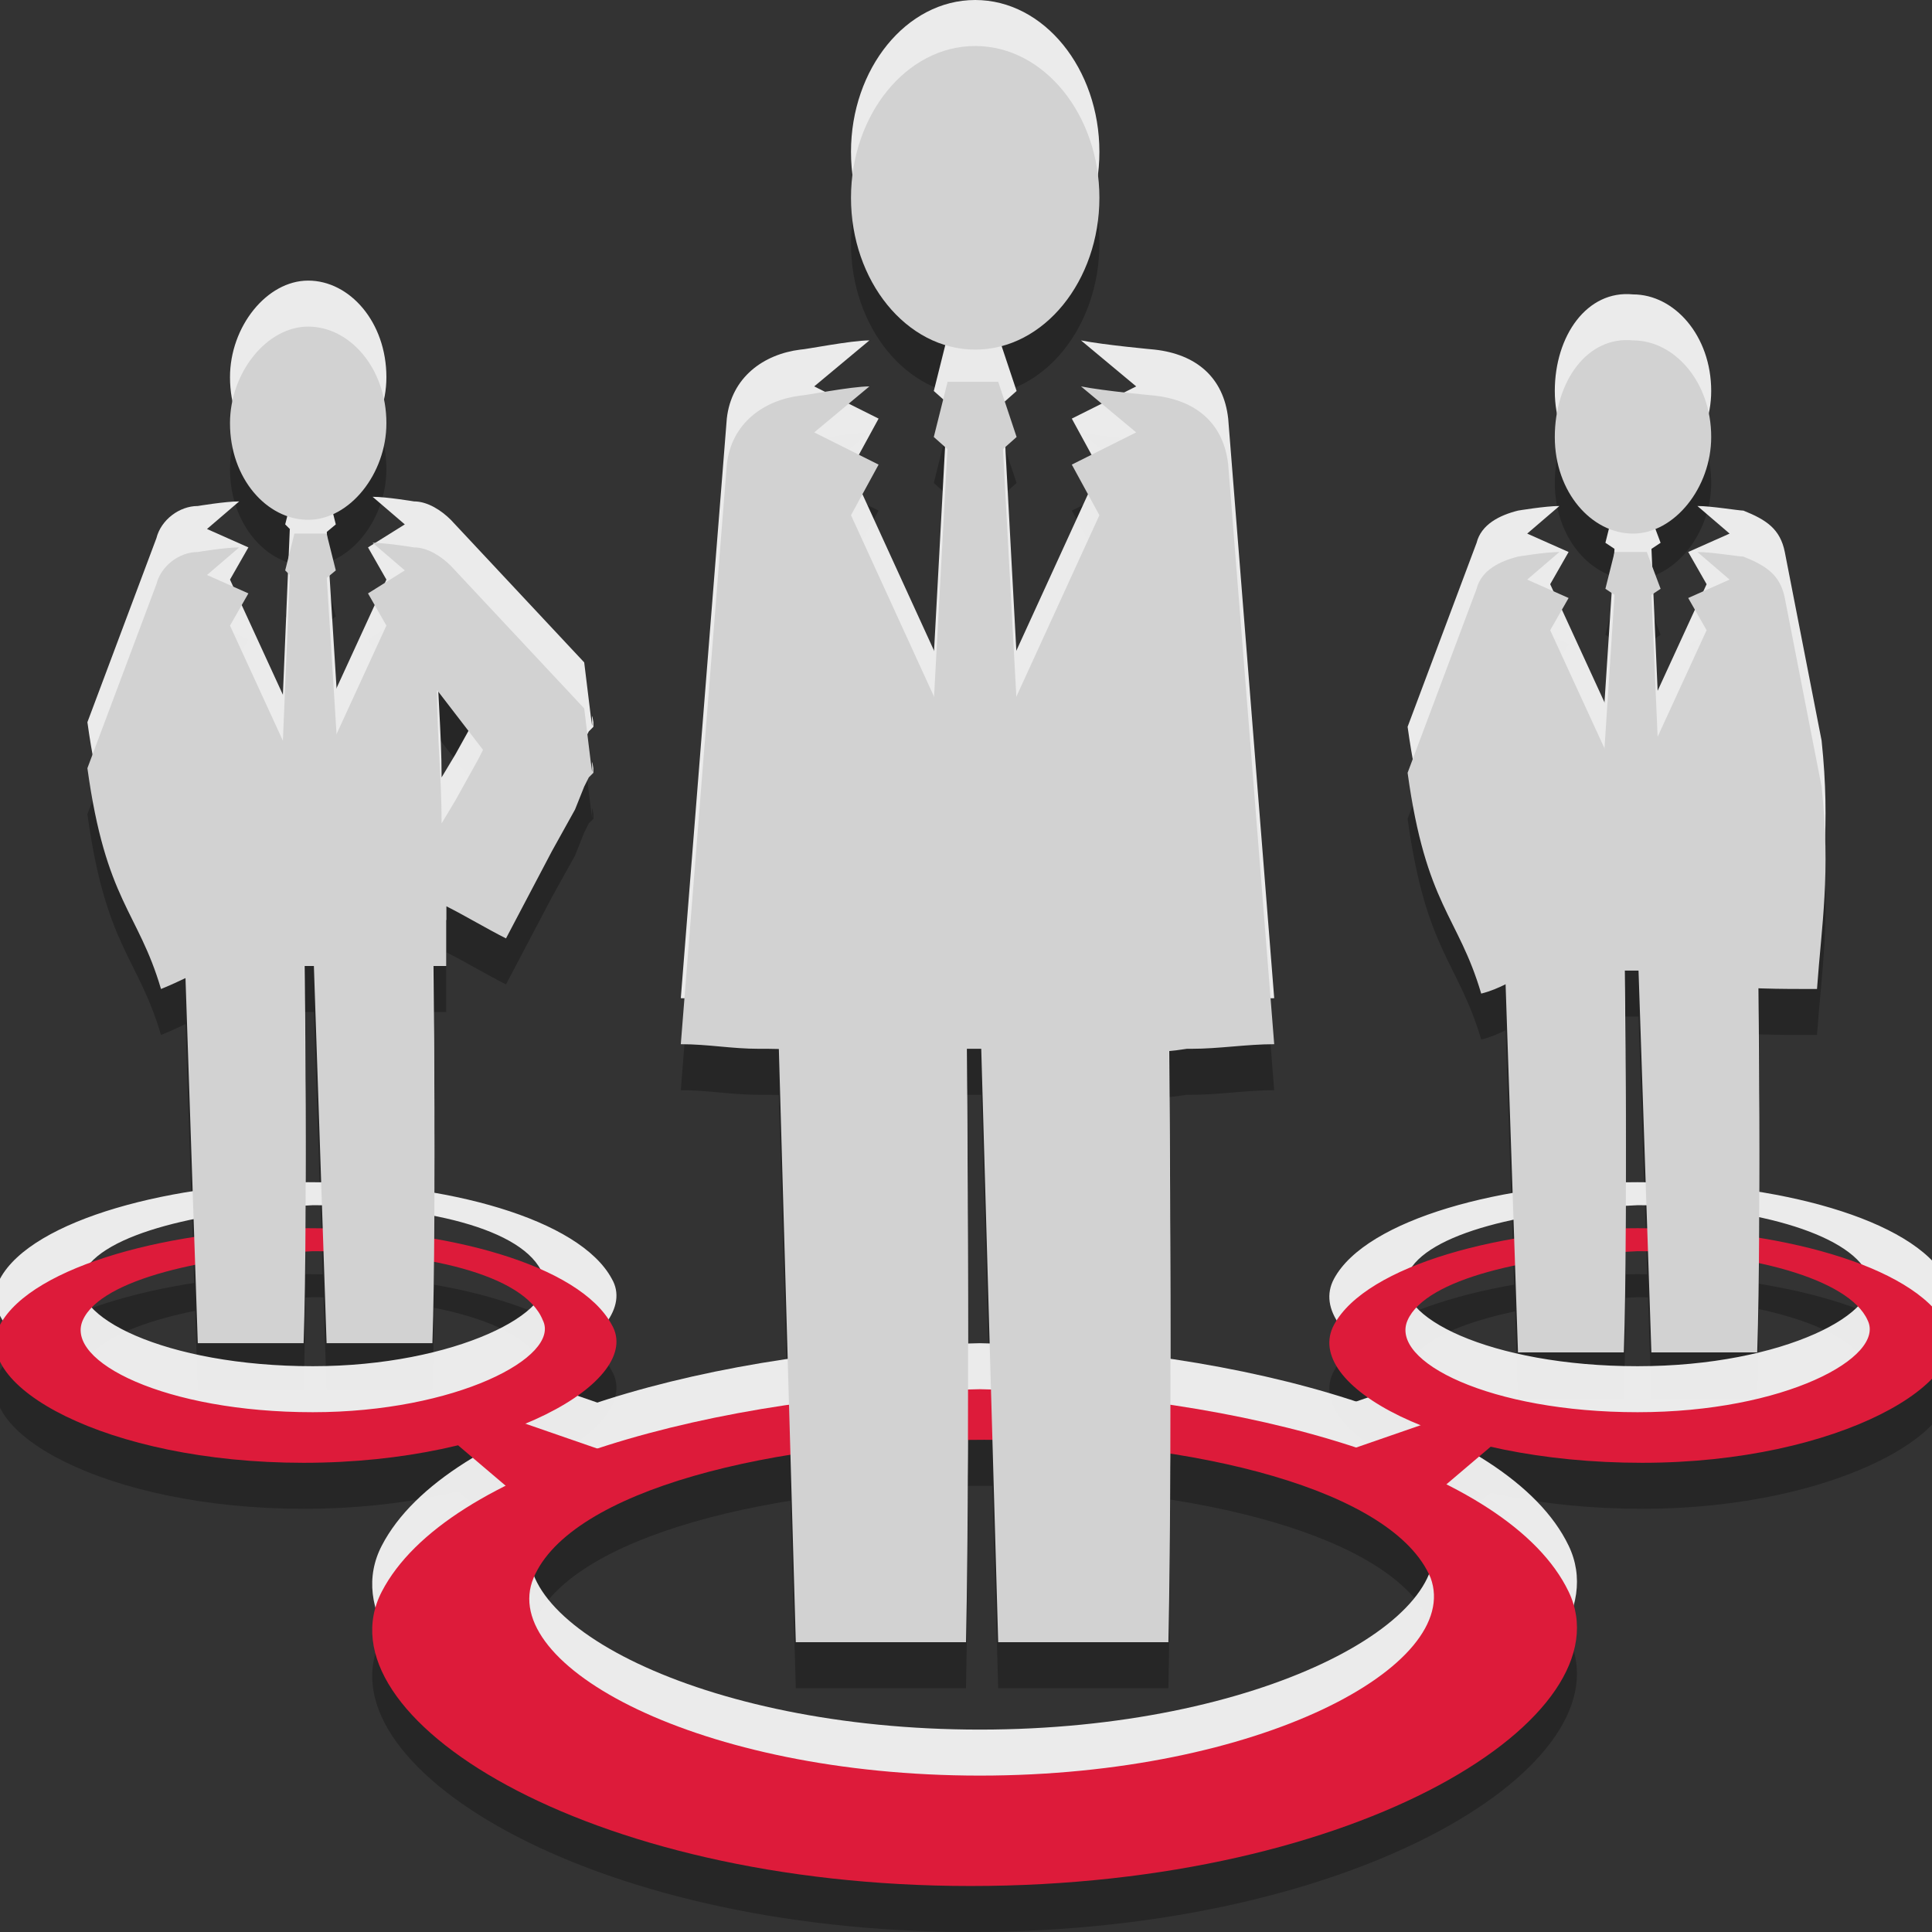 <?xml version="1.0" encoding="utf-8"?>
<!-- Generator: Adobe Illustrator 22.0.1, SVG Export Plug-In . SVG Version: 6.00 Build 0)  -->
<svg version="1.1" id="Calque_1" xmlns="http://www.w3.org/2000/svg" xmlns:xlink="http://www.w3.org/1999/xlink" x="0px" y="0px"
	 viewBox="0 0 42 42" style="enable-background:new 0 0 42 42;" xml:space="preserve">
<rect x="0" y="0" width="42" height="42" fill="#333333" stroke="none"/>
<style type="text/css">
	.st0{opacity:0.25;}
	.st1{opacity:0.9;}
	.st2{fill:#FFFFFF;}
	.st3{fill:#DD1B3A;}
	.st4{fill:#D2D2D2;}
</style>
<g class="st0">
	<path d="M13.3,29.8c-0.7-1.3-3.6-2.1-6.6-2.1c-2.9,0-6,0.8-6.7,2.1c-0.7,1.3,2.3,3,6.6,3C11,32.8,14,31,13.3,29.8z M6.8,31.7
		c-3.2,0-5.4-1.1-5-2c0.4-0.9,2.7-1.4,5-1.5c2.4,0,4.6,0.5,5,1.5C12.2,30.5,9.9,31.7,6.8,31.7z"/>
	<polygon points="10.7,31.7 13.3,32.6 11.7,33.9 9.7,32.2 	"/>
	<path d="M42.3,29.8c-0.7-1.3-3.7-2.1-6.7-2.1c-2.9,0-5.9,0.8-6.6,2.1c-0.7,1.3,2.3,3,6.7,3C40,32.8,43,31,42.3,29.8z M35.6,31.7
		c-3.2,0-5.4-1.1-5-2c0.4-0.9,2.6-1.4,5-1.5c2.4,0,4.6,0.6,5,1.5C41,30.5,38.8,31.7,35.6,31.7z"/>
	<polygon points="31.7,31.7 29.1,32.6 30.7,33.9 32.7,32.2 	"/>
	<path d="M34.1,35.6c-1.3-2.7-7.1-4.3-12.8-4.4c-5.7,0.1-11.6,1.7-13,4.4C6.9,38.3,12.7,42,21.1,42C29.6,42,35.4,38.3,34.1,35.6z
		 M21.3,39.6c-6.1,0-10.5-2.4-9.7-4.3c0.8-1.9,5.2-3,9.8-3c4.6,0,8.9,1.1,9.7,3C31.8,37.2,27.4,39.6,21.3,39.6z"/>
	<g>
		<g>
			<path d="M16.9,22.7l0.4,14H21c0.1-4.7,0-14,0-14S18.4,22.7,16.9,22.7z"/>
		</g>
		<g>
			<path d="M21.3,22.7l0.4,14h3.7c0.1-4.7,0-14,0-14S22.9,22.7,21.3,22.7z"/>
		</g>
	</g>
	<path d="M23.9,5.3c0,1.8-1.2,3.3-2.7,3.3c-1.5,0-2.7-1.5-2.7-3.3c0-1.8,1.2-3.3,2.7-3.3C22.7,2,23.9,3.5,23.9,5.3z"/>
	<g>
		<polygon points="21.2,18.1 21.2,18 21.2,18.1 		"/>
		<path d="M26.7,11.1c-0.1-0.9-0.7-1.4-1.6-1.5c0,0-1.1-0.1-1.6-0.2l0,0l1.2,1l-1.4,0.7l0.6,1.1l-2.7,5.9l0,0l0,0l0,0l0,0l-2.7-5.9
			l0.6-1.1l-1.4-0.7l1.2-1l0,0c-0.4,0-1.4,0.2-1.5,0.2h0c-0.8,0.1-1.5,0.6-1.6,1.5l-1,12.6c0.6,0,1.1,0.1,1.7,0.1c0,0,0,0,0,0
			c0.1,0,0.1,0,0.2,0c0.6,0,1.3,0.1,1.9,0.1l0-0.1c1.8,0,3.5,0,5.3,0l0,0.1c0.6,0,1.3,0,1.9-0.1c0,0,0.1,0,0.1,0c0,0,0,0,0,0
			c0.6,0,1.2-0.1,1.8-0.1L26.7,11.1z"/>
	</g>
	<g>
		<polygon points="21.7,9.3 22.1,10.5 21.2,11.3 20.3,10.5 20.6,9.3 		"/>
		<polygon points="21.8,10.7 22.2,18.1 21.2,18.8 20.2,18.1 20.6,10.7 		"/>
	</g>
	<g>
		<g>
			<path d="M6.8,21.3l0.3,8.9h2.3c0.1-3,0-8.9,0-8.9S7.8,21.3,6.8,21.3z"/>
		</g>
		<g>
			<path d="M4,21.3l0.3,8.9h2.3c0.1-3,0-8.9,0-8.9S5,21.3,4,21.3z"/>
		</g>
	</g>
	<path d="M5,10.2c0,1.2,0.8,2.1,1.7,2.1c0.9,0,1.7-1,1.7-2.1c0-1.2-0.8-2.1-1.7-2.1C5.8,8.1,5,9.1,5,10.2z"/>
	<g>
		<polygon points="6.7,18.3 6.7,18.3 6.7,18.3 		"/>
		<path d="M12.7,16.4L12.7,16.4L12.7,16.4l-2.9-3.1c-0.2-0.2-0.5-0.4-0.8-0.4c0,0-0.6-0.1-0.9-0.1l0,0l0.7,0.6L8,13.9l0.4,0.7
			l-1.7,3.7l0,0l0,0l0,0l0,0L5,14.6l0.4-0.7l-0.9-0.4l0.7-0.6l0,0c-0.3,0-0.9,0.1-0.9,0.1c-0.4,0-0.8,0.3-0.9,0.7l-1.5,4
			c0.4,2.9,1.1,3.1,1.6,4.8C4,22.3,4.3,22.1,4.7,22c1.7,0,3.3,0,5,0c0,0,0,0,0-0.1c0-0.4,0-0.8,0-1.2c0.4,0.2,0.9,0.5,1.3,0.7l1-1.9
			l0.5-0.9l0.2-0.5l0.1-0.2l0.1-0.1l0-0.1l0,0l0,0l0,0C12.8,17.1,13,18.9,12.7,16.4z M10.4,17.5l-0.5,0.9l-0.3,0.5
			c0-1-0.1-1.9-0.1-2.9l1,1.3L10.4,17.5z"/>
	</g>
	<g>
		<polygon points="6.4,12.6 6.2,13.4 6.7,13.9 7.3,13.4 7.1,12.6 		"/>
		<polygon points="6.3,13.5 6.1,18.3 6.7,18.8 7.4,18.3 7.1,13.5 		"/>
	</g>
	<g>
		<g>
			<path d="M35.6,21.5l0.3,8.9h2.3c0.1-3,0-8.9,0-8.9S36.6,21.5,35.6,21.5z"/>
		</g>
		<g>
			<path d="M32.7,21.5l0.3,8.9h2.3c0.1-3,0-8.9,0-8.9S33.7,21.5,32.7,21.5z"/>
		</g>
	</g>
	<path d="M33.8,10.5c0,1.2,0.8,2.1,1.7,2.1c0.9,0,1.7-1,1.7-2.1c0-1.2-0.8-2.1-1.7-2.1C34.5,8.3,33.8,9.3,33.8,10.5z"/>
	<g>
		<polygon points="35.5,18.5 35.5,18.5 35.5,18.5 		"/>
		<path d="M39.6,18.1L38.8,14c-0.1-0.5-0.4-0.7-0.9-0.9c-0.1,0-0.7-0.1-1-0.1l0,0l0.7,0.6l-0.9,0.4l0.4,0.7l-1.7,3.7l0,0l0,0l0,0
			l0,0l-1.7-3.7l0.4-0.7l-0.9-0.4l0.7-0.6l0,0c-0.3,0-0.9,0.1-0.9,0.1c-0.4,0.1-0.8,0.3-0.9,0.7l-1.5,4c0.4,2.9,1.1,3.1,1.6,4.8
			c0.4-0.1,0.7-0.3,1.1-0.5c1.3,0,2.5,0,3.8,0c0,0.1,0,0.2,0,0.3c0.8,0.1,1.6,0.1,2.4,0.1C39.6,21.1,39.8,20,39.6,18.1z"/>
	</g>
	<g>
		<polygon points="35.1,13 34.9,13.8 35.5,14.2 36.1,13.8 35.8,13 		"/>
		<polygon points="35.1,13.9 34.8,18.5 35.5,19 36.1,18.5 35.9,13.9 		"/>
	</g>
</g>
<g class="st1">
	<path class="st2" d="M13.3,27.8c-0.7-1.3-3.6-2.1-6.6-2.1c-2.9,0-6,0.8-6.7,2.1c-0.7,1.3,2.3,3,6.6,3C11,30.8,14,29,13.3,27.8z
		 M6.8,29.7c-3.2,0-5.4-1.1-5-2c0.4-0.9,2.7-1.4,5-1.5c2.4,0,4.6,0.5,5,1.5C12.2,28.5,9.9,29.7,6.8,29.7z"/>
	<polygon class="st2" points="10.7,29.7 13.3,30.6 11.7,31.9 9.7,30.2 	"/>
	<path class="st2" d="M42.3,27.8c-0.7-1.3-3.7-2.1-6.7-2.1c-2.9,0-5.9,0.8-6.6,2.1c-0.7,1.3,2.3,3,6.7,3C40,30.8,43,29,42.3,27.8z
		 M35.6,29.7c-3.2,0-5.4-1.1-5-2c0.4-0.9,2.6-1.4,5-1.5c2.4,0,4.6,0.6,5,1.5C41,28.5,38.8,29.7,35.6,29.7z"/>
	<polygon class="st2" points="31.7,29.7 29.1,30.6 30.7,31.9 32.7,30.2 	"/>
	<path class="st2" d="M34.1,33.6c-1.3-2.7-7.1-4.3-12.8-4.4c-5.7,0.1-11.6,1.7-13,4.4C6.9,36.3,12.7,40,21.1,40
		C29.6,40,35.4,36.3,34.1,33.6z M21.3,37.6c-6.1,0-10.5-2.4-9.7-4.3c0.8-1.9,5.2-3,9.8-3c4.6,0,8.9,1.1,9.7,3
		C31.8,35.2,27.4,37.6,21.3,37.6z"/>
	<g>
		<g>
			<path class="st2" d="M16.9,20.7l0.4,14H21c0.1-4.7,0-14,0-14S18.4,20.7,16.9,20.7z"/>
		</g>
		<g>
			<path class="st2" d="M21.3,20.7l0.4,14h3.7c0.1-4.7,0-14,0-14S22.9,20.7,21.3,20.7z"/>
		</g>
	</g>
	<path class="st2" d="M23.9,3.3c0,1.8-1.2,3.3-2.7,3.3c-1.5,0-2.7-1.5-2.7-3.3c0-1.8,1.2-3.3,2.7-3.3C22.7,0,23.9,1.5,23.9,3.3z"/>
	<g>
		<polygon class="st2" points="21.2,16.1 21.2,16 21.2,16.1 		"/>
		<path class="st2" d="M26.7,9.1c-0.1-0.9-0.7-1.4-1.6-1.5c0,0-1.1-0.1-1.6-0.2l0,0l1.2,1l-1.4,0.7l0.6,1.1l-2.7,5.9l0,0l0,0l0,0
			l0,0l-2.7-5.9l0.6-1.1l-1.4-0.7l1.2-1l0,0c-0.4,0-1.4,0.2-1.5,0.2h0c-0.8,0.1-1.5,0.6-1.6,1.5l-1,12.6c0.6,0,1.1,0.1,1.7,0.1
			c0,0,0,0,0,0c0.1,0,0.1,0,0.2,0c0.6,0,1.3,0.1,1.9,0.1l0-0.1c1.8,0,3.5,0,5.3,0l0,0.1c0.6,0,1.3,0,1.9-0.1c0,0,0.1,0,0.1,0
			c0,0,0,0,0,0c0.6,0,1.2-0.1,1.8-0.1L26.7,9.1z"/>
	</g>
	<g>
		<polygon class="st2" points="21.7,7.3 22.1,8.5 21.2,9.3 20.3,8.5 20.6,7.3 		"/>
		<polygon class="st2" points="21.8,8.7 22.2,16.1 21.2,16.8 20.2,16.1 20.6,8.7 		"/>
	</g>
	<g>
		<g>
			<path class="st2" d="M6.8,19.3l0.3,8.9h2.3c0.1-3,0-8.9,0-8.9S7.8,19.3,6.8,19.3z"/>
		</g>
		<g>
			<path class="st2" d="M4,19.3l0.3,8.9h2.3c0.1-3,0-8.9,0-8.9S5,19.3,4,19.3z"/>
		</g>
	</g>
	<path class="st2" d="M5,8.2c0,1.2,0.8,2.1,1.7,2.1c0.9,0,1.7-1,1.7-2.1c0-1.2-0.8-2.1-1.7-2.1C5.8,6.1,5,7.1,5,8.2z"/>
	<g>
		<polygon class="st2" points="6.7,16.3 6.7,16.3 6.7,16.3 		"/>
		<path class="st2" d="M12.7,14.4L12.7,14.4L12.7,14.4l-2.9-3.1c-0.2-0.2-0.5-0.4-0.8-0.4c0,0-0.6-0.1-0.9-0.1l0,0l0.7,0.6L8,11.9
			l0.4,0.7l-1.7,3.7l0,0l0,0l0,0l0,0L5,12.6l0.4-0.7l-0.9-0.4l0.7-0.6l0,0c-0.3,0-0.9,0.1-0.9,0.1c-0.4,0-0.8,0.3-0.9,0.7l-1.5,4
			c0.4,2.9,1.1,3.1,1.6,4.8C4,20.3,4.3,20.1,4.7,20c1.7,0,3.3,0,5,0c0,0,0,0,0-0.1c0-0.4,0-0.8,0-1.2c0.4,0.2,0.9,0.5,1.3,0.7l1-1.9
			l0.5-0.9l0.2-0.5l0.1-0.2l0.1-0.1l0-0.1l0,0l0,0l0,0C12.8,15.1,13,16.9,12.7,14.4z M10.4,15.5l-0.5,0.9l-0.3,0.5
			c0-1-0.1-1.9-0.1-2.9l1,1.3L10.4,15.5z"/>
	</g>
	<g>
		<polygon class="st2" points="6.4,10.6 6.2,11.4 6.7,11.9 7.3,11.4 7.1,10.6 		"/>
		<polygon class="st2" points="6.3,11.5 6.1,16.3 6.7,16.8 7.4,16.3 7.1,11.5 		"/>
	</g>
	<g>
		<g>
			<path class="st2" d="M35.6,19.5l0.3,8.9h2.3c0.1-3,0-8.9,0-8.9S36.6,19.5,35.6,19.5z"/>
		</g>
		<g>
			<path class="st2" d="M32.7,19.5l0.3,8.9h2.3c0.1-3,0-8.9,0-8.9S33.7,19.5,32.7,19.5z"/>
		</g>
	</g>
	<path class="st2" d="M33.8,8.5c0,1.2,0.8,2.1,1.7,2.1c0.9,0,1.7-1,1.7-2.1c0-1.2-0.8-2.1-1.7-2.1C34.5,6.3,33.8,7.3,33.8,8.5z"/>
	<g>
		<polygon class="st2" points="35.5,16.5 35.5,16.5 35.5,16.5 		"/>
		<path class="st2" d="M39.6,16.1L38.8,12c-0.1-0.5-0.4-0.7-0.9-0.9c-0.1,0-0.7-0.1-1-0.1l0,0l0.7,0.6l-0.9,0.4l0.4,0.7l-1.7,3.7
			l0,0l0,0l0,0l0,0l-1.7-3.7l0.4-0.7l-0.9-0.4l0.7-0.6l0,0c-0.3,0-0.9,0.1-0.9,0.1c-0.4,0.1-0.8,0.3-0.9,0.7l-1.5,4
			c0.4,2.9,1.1,3.1,1.6,4.8c0.4-0.1,0.7-0.3,1.1-0.5c1.3,0,2.5,0,3.8,0c0,0.1,0,0.2,0,0.3c0.8,0.1,1.6,0.1,2.4,0.1
			C39.6,19.1,39.8,18,39.6,16.1z"/>
	</g>
	<g>
		<polygon class="st2" points="35.1,11 34.9,11.8 35.5,12.2 36.1,11.8 35.8,11 		"/>
		<polygon class="st2" points="35.1,11.9 34.8,16.5 35.5,17 36.1,16.5 35.9,11.9 		"/>
	</g>
</g>
<g>
	<path class="st3" d="M13.3,28.8c-0.7-1.3-3.6-2.1-6.6-2.1c-2.9,0-6,0.8-6.7,2.1c-0.7,1.3,2.3,3,6.6,3C11,31.8,14,30,13.3,28.8z
		 M6.8,30.7c-3.2,0-5.4-1.1-5-2c0.4-0.9,2.7-1.4,5-1.5c2.4,0,4.6,0.5,5,1.5C12.2,29.5,9.9,30.7,6.8,30.7z"/>
	<polygon class="st3" points="10.7,30.7 13.3,31.6 11.7,32.9 9.7,31.2 	"/>
	<path class="st3" d="M42.3,28.8c-0.7-1.3-3.7-2.1-6.7-2.1c-2.9,0-5.9,0.8-6.6,2.1c-0.7,1.3,2.3,3,6.7,3C40,31.8,43,30,42.3,28.8z
		 M35.6,30.7c-3.2,0-5.4-1.1-5-2c0.4-0.9,2.6-1.4,5-1.5c2.4,0,4.6,0.6,5,1.5C41,29.5,38.8,30.7,35.6,30.7z"/>
	<polygon class="st3" points="31.7,30.7 29.1,31.6 30.7,32.9 32.7,31.2 	"/>
	<path class="st3" d="M34.1,34.6c-1.3-2.7-7.1-4.3-12.8-4.4c-5.7,0.1-11.6,1.7-13,4.4C6.9,37.3,12.7,41,21.1,41
		C29.6,41,35.4,37.3,34.1,34.6z M21.3,38.6c-6.1,0-10.5-2.4-9.7-4.3c0.8-1.9,5.2-3,9.8-3c4.6,0,8.9,1.1,9.7,3
		C31.8,36.2,27.4,38.6,21.3,38.6z"/>
	<g>
		<g>
			<path class="st4" d="M16.9,21.7l0.4,14H21c0.1-4.7,0-14,0-14S18.4,21.7,16.9,21.7z"/>
		</g>
		<g>
			<path class="st4" d="M21.3,21.7l0.4,14h3.7c0.1-4.7,0-14,0-14S22.9,21.7,21.3,21.7z"/>
		</g>
	</g>
	<path class="st4" d="M23.9,4.3c0,1.8-1.2,3.3-2.7,3.3c-1.5,0-2.7-1.5-2.7-3.3c0-1.8,1.2-3.3,2.7-3.3C22.7,1,23.9,2.5,23.9,4.3z"/>
	<g>
		<polygon class="st4" points="21.2,17.1 21.2,17 21.2,17.1 		"/>
		<path class="st4" d="M26.7,10.1c-0.1-0.9-0.7-1.4-1.6-1.5c0,0-1.1-0.1-1.6-0.2l0,0l1.2,1l-1.4,0.7l0.6,1.1l-2.7,5.9l0,0l0,0l0,0
			l0,0l-2.7-5.9l0.6-1.1l-1.4-0.7l1.2-1l0,0c-0.4,0-1.4,0.2-1.5,0.2h0c-0.8,0.1-1.5,0.6-1.6,1.5l-1,12.6c0.6,0,1.1,0.1,1.7,0.1
			c0,0,0,0,0,0c0.1,0,0.1,0,0.2,0c0.6,0,1.3,0.1,1.9,0.1l0-0.1c1.8,0,3.5,0,5.3,0l0,0.1c0.6,0,1.3,0,1.9-0.1c0,0,0.1,0,0.1,0
			c0,0,0,0,0,0c0.6,0,1.2-0.1,1.8-0.1L26.7,10.1z"/>
	</g>
	<g>
		<polygon class="st4" points="21.7,8.3 22.1,9.5 21.2,10.3 20.3,9.5 20.6,8.3 		"/>
		<polygon class="st4" points="21.8,9.7 22.2,17.1 21.2,17.8 20.2,17.1 20.6,9.7 		"/>
	</g>
	<g>
		<g>
			<path class="st4" d="M6.8,20.3l0.3,8.9h2.3c0.1-3,0-8.9,0-8.9S7.8,20.3,6.8,20.3z"/>
		</g>
		<g>
			<path class="st4" d="M4,20.3l0.3,8.9h2.3c0.1-3,0-8.9,0-8.9S5,20.3,4,20.3z"/>
		</g>
	</g>
	<path class="st4" d="M5,9.2c0,1.2,0.8,2.1,1.7,2.1c0.9,0,1.7-1,1.7-2.1c0-1.2-0.8-2.1-1.7-2.1C5.8,7.1,5,8.1,5,9.2z"/>
	<g>
		<polygon class="st4" points="6.7,17.3 6.7,17.3 6.7,17.3 		"/>
		<path class="st4" d="M12.7,15.4L12.7,15.4L12.7,15.4l-2.9-3.1c-0.2-0.2-0.5-0.4-0.8-0.4c0,0-0.6-0.1-0.9-0.1l0,0l0.7,0.6L8,12.9
			l0.4,0.7l-1.7,3.7l0,0l0,0l0,0l0,0L5,13.6l0.4-0.7l-0.9-0.4l0.7-0.6l0,0c-0.3,0-0.9,0.1-0.9,0.1c-0.4,0-0.8,0.3-0.9,0.7l-1.5,4
			c0.4,2.9,1.1,3.1,1.6,4.8C4,21.3,4.3,21.1,4.7,21c1.7,0,3.3,0,5,0c0,0,0,0,0-0.1c0-0.4,0-0.8,0-1.2c0.4,0.2,0.9,0.5,1.3,0.7l1-1.9
			l0.5-0.9l0.2-0.5l0.1-0.2l0.1-0.1l0-0.1l0,0l0,0l0,0C12.8,16.1,13,17.9,12.7,15.4z M10.4,16.5l-0.5,0.9l-0.3,0.5
			c0-1-0.1-1.9-0.1-2.9l1,1.3L10.4,16.5z"/>
	</g>
	<g>
		<polygon class="st4" points="6.4,11.6 6.2,12.4 6.7,12.9 7.3,12.4 7.1,11.6 		"/>
		<polygon class="st4" points="6.3,12.5 6.1,17.3 6.7,17.8 7.4,17.3 7.1,12.5 		"/>
	</g>
	<g>
		<g>
			<path class="st4" d="M35.6,20.5l0.3,8.9h2.3c0.1-3,0-8.9,0-8.9S36.6,20.5,35.6,20.5z"/>
		</g>
		<g>
			<path class="st4" d="M32.7,20.5l0.3,8.9h2.3c0.1-3,0-8.9,0-8.9S33.7,20.5,32.7,20.5z"/>
		</g>
	</g>
	<path class="st4" d="M33.8,9.5c0,1.2,0.8,2.1,1.7,2.1c0.9,0,1.7-1,1.7-2.1c0-1.2-0.8-2.1-1.7-2.1C34.5,7.3,33.8,8.3,33.8,9.5z"/>
	<g>
		<polygon class="st4" points="35.5,17.5 35.5,17.5 35.5,17.5 		"/>
		<path class="st4" d="M39.6,17.1L38.8,13c-0.1-0.5-0.4-0.7-0.9-0.9c-0.1,0-0.7-0.1-1-0.1l0,0l0.7,0.6l-0.9,0.4l0.4,0.7l-1.7,3.7
			l0,0l0,0l0,0l0,0l-1.7-3.7l0.4-0.7l-0.9-0.4l0.7-0.6l0,0c-0.3,0-0.9,0.1-0.9,0.1c-0.4,0.1-0.8,0.3-0.9,0.7l-1.5,4
			c0.4,2.9,1.1,3.1,1.6,4.8c0.4-0.1,0.7-0.3,1.1-0.5c1.3,0,2.5,0,3.8,0c0,0.1,0,0.2,0,0.3c0.8,0.1,1.6,0.1,2.4,0.1
			C39.6,20.1,39.8,19,39.6,17.1z"/>
	</g>
	<g>
		<polygon class="st4" points="35.1,12 34.9,12.8 35.5,13.2 36.1,12.8 35.8,12 		"/>
		<polygon class="st4" points="35.1,12.9 34.8,17.5 35.5,18 36.1,17.5 35.9,12.9 		"/>
	</g>
</g>
</svg>
